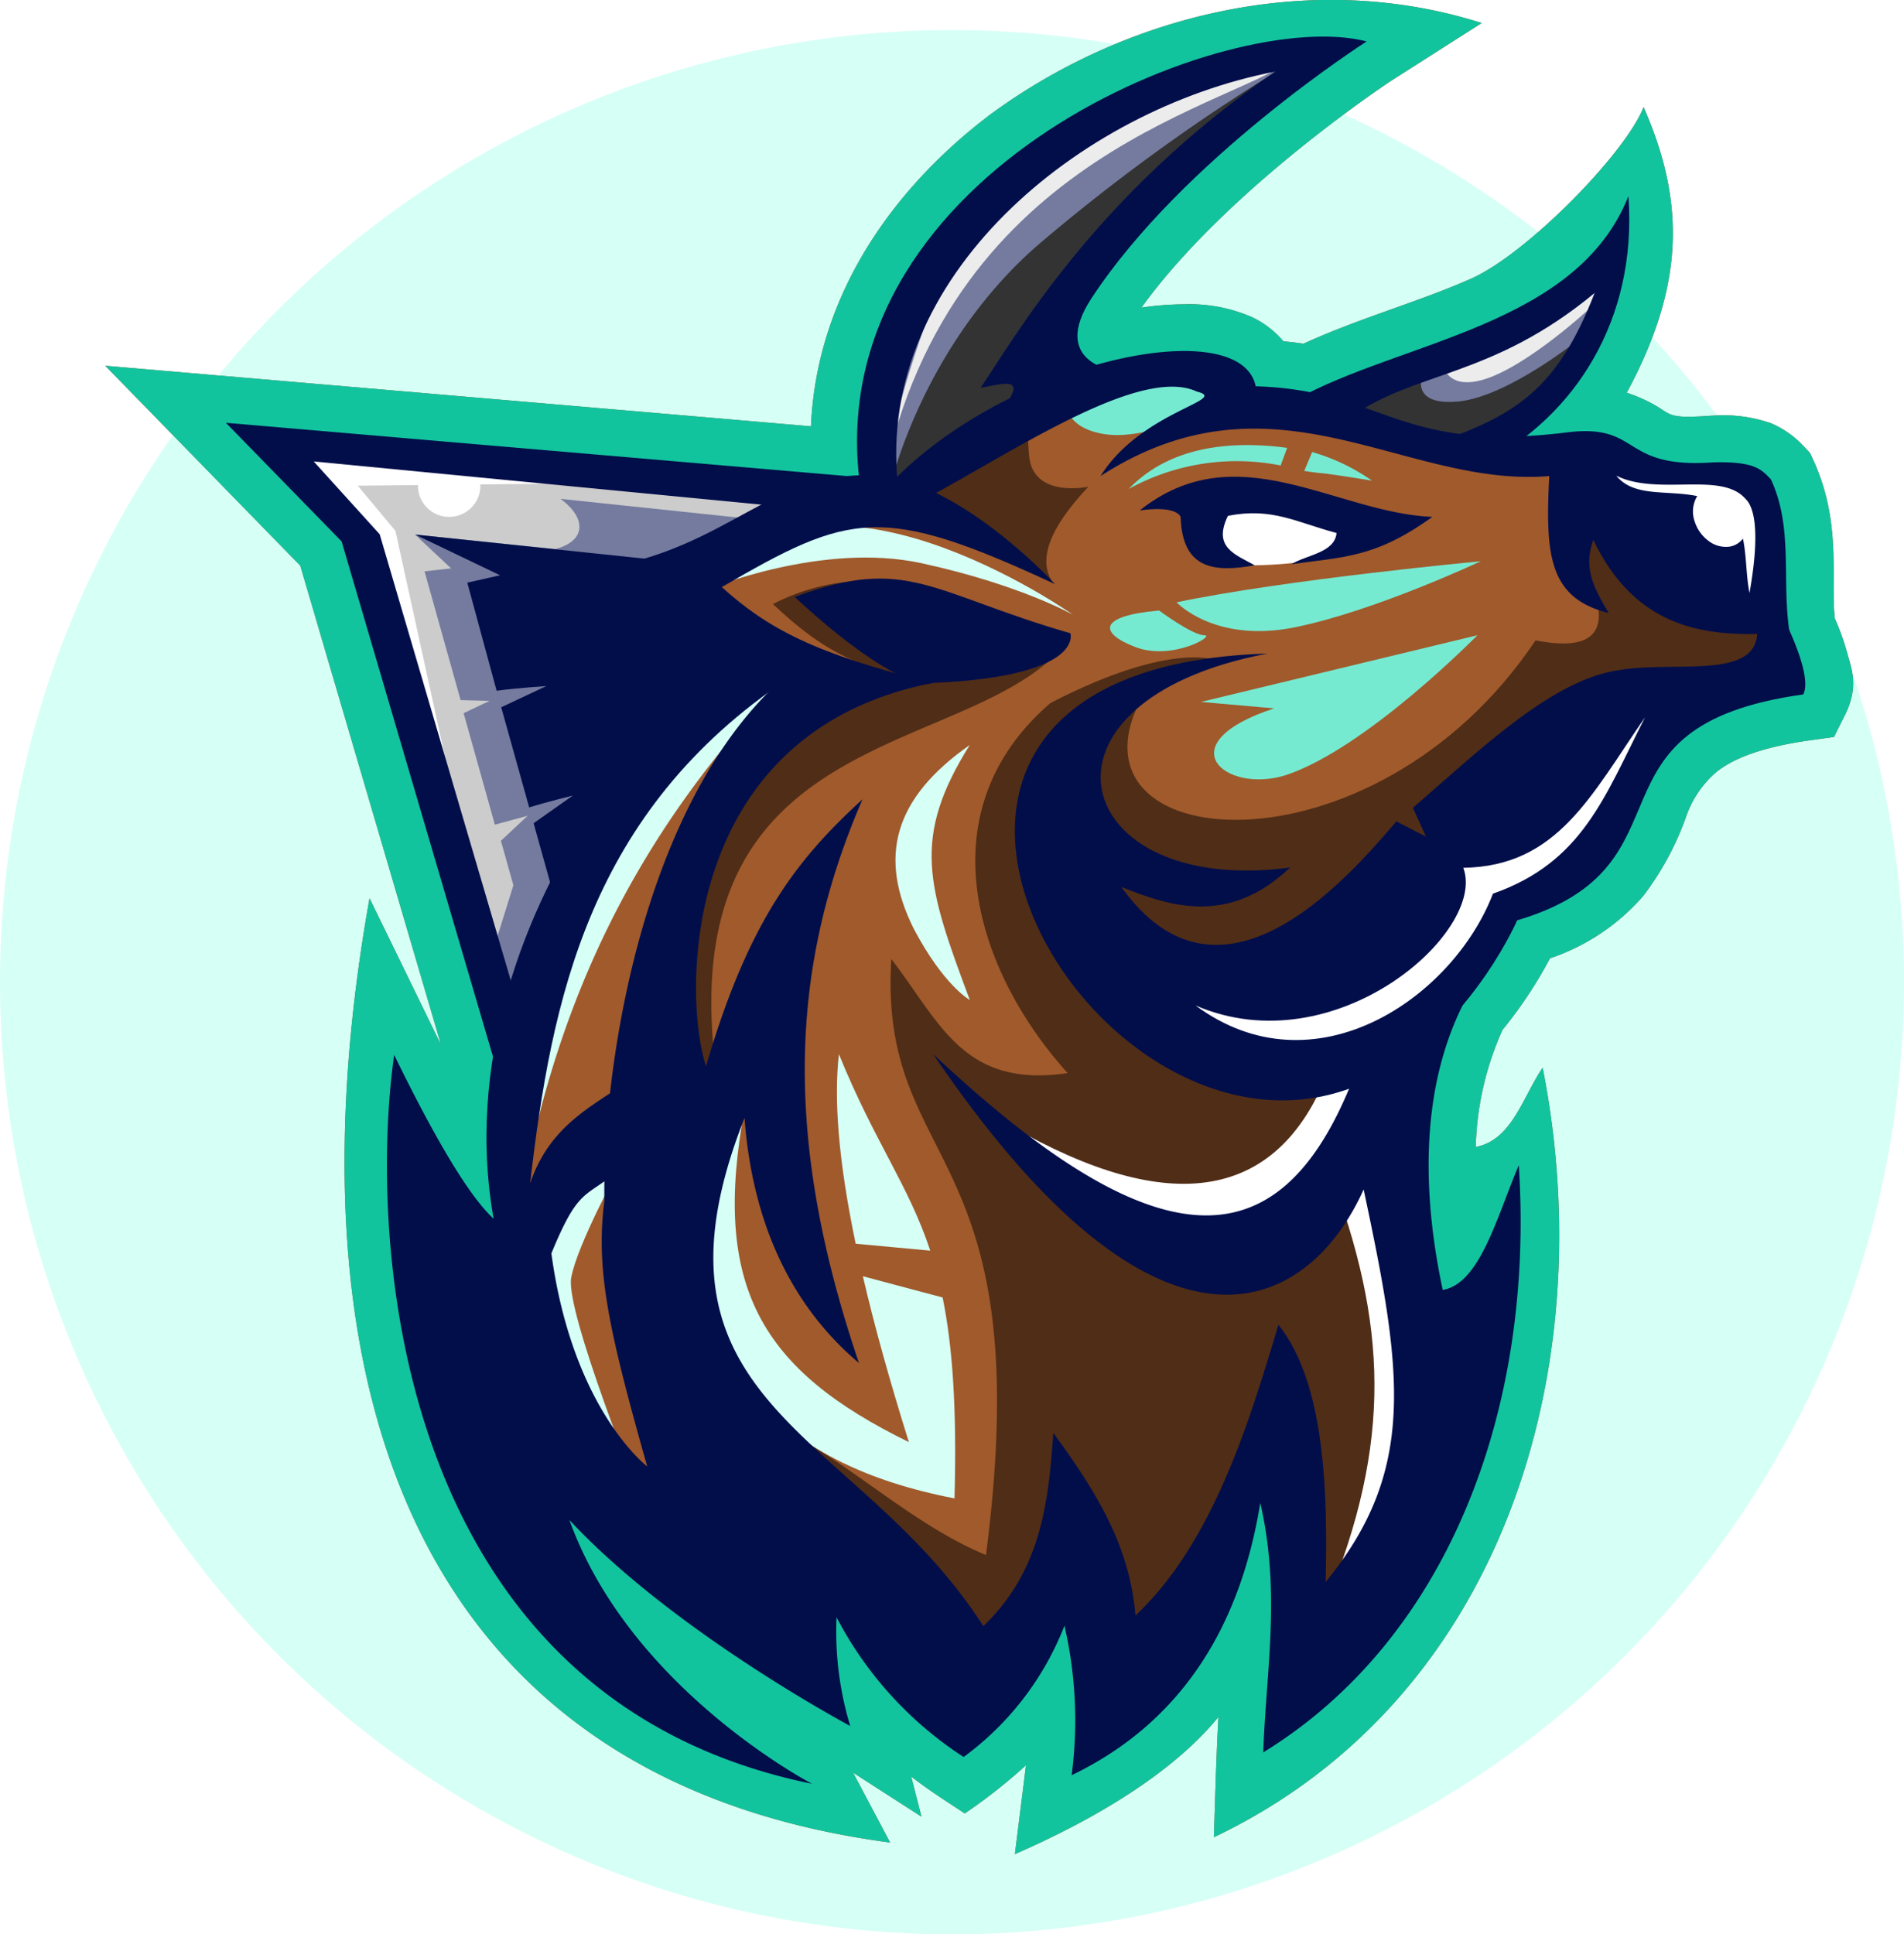 <svg xmlns="http://www.w3.org/2000/svg" width="190" height="193" viewBox="0 0 190 193"><g id="Grupo_4165" data-name="Grupo 4165" transform="translate(-1012 -2426)"><g id="Grupo_4135" data-name="Grupo 4135"><circle id="Elipse_563" data-name="Elipse 563" cx="95" cy="95" r="95" transform="translate(1012 2429)" fill="#d6fff6"></circle><g id="Grupo_4074" data-name="Grupo 4074" transform="translate(3 6.647)"><path id="Trazado_1395" data-name="Trazado 1395" d="M2276.116,2316.863c-9.456,7.152-17.29,17.811-17.864,31.086l-70.424-6.041,19.46,19.943,14.035,47.766c-.167-.336-.321-.631-.492-.981l-6.63-13.6c-8.66,48.5,4.422,87.93,51.95,94.216l-3.692-6.966,6.821,4.385-1.025-4c1.8,1.388,3.406,2.4,5.347,3.679a55.781,55.781,0,0,0,6.1-4.8c-.016.137-.029.273-.046.41l-1.057,8.449c7.6-3.311,15.6-7.919,20.314-13.685-.223,3.957-.316,7.881-.455,12,28.869-13.734,38.745-46.819,32.808-76.779-2,2.936-3.053,7.2-6.65,7.9-.01.024-.019.048-.029.072a30.3,30.3,0,0,1,2.674-11.749,43.916,43.916,0,0,0,4.74-7.14,21.307,21.307,0,0,0,9.3-6.219,29.1,29.1,0,0,0,4.259-7.849,10.259,10.259,0,0,1,3.061-4.533c1.473-1.169,4.085-2.416,9.3-3.144l2.417-.338,1.092-2.184c1.429-2.856.658-4.6.231-6.191a25.219,25.219,0,0,0-1.245-3.469c-.424-4.031.718-9.584-2.157-15.809l-.316-.684-.516-.549a9.618,9.618,0,0,0-3.369-2.415,14.5,14.5,0,0,0-5.856-.754l-.109,0-.109.008c-3.977.284-3.87-.058-5.272-.917a15.061,15.061,0,0,0-3.055-1.382c5.791-10.751,5.843-19.017,1.684-28.5-1.841,4.656-11.655,14.639-17.194,17.108-5.1,2.275-11.192,3.95-16.75,6.5-.639-.1-1.311-.174-2-.239a9.324,9.324,0,0,0-3.094-2.395,15.654,15.654,0,0,0-6.819-1.3,30.8,30.8,0,0,0-4.254.33c8.607-11.932,24.969-22.662,24.969-22.662l8.988-5.729C2307.6,2302.122,2289.1,2307.283,2276.116,2316.863Z" transform="translate(-1168.325 113.939)" fill="#a05a2c"></path><path id="Trazado_1396" data-name="Trazado 1396" d="M2372.84,2572.912l22.769,18.215,1.214-9.107,19.429,17,9.107-13.965,6.072,15.786,9.411-16.7,4.857-11.232,4.25,21.555,12.144-15.787-.607-10.928-4.25-23.376,4.25-12.143,7.893-11.232,5.161-2.277,5.009-6.83,6.831-10.474,9.259-3.491-.607-6.223-.456-12.447-7.286-1.214-10.929-1.366-8.045-.607-1.518-1.214-19.733-3.794-5.313-.607-3.187-3.491-12.6,2.277-17.911,10.018-24,11.128,7.3,6.011-14.6,20.823s-5.367,15.885-6.225,23.828S2372.84,2572.912,2372.84,2572.912Z" transform="translate(-1309.725 -11.193)" fill="#a05a2c"></path><path id="Trazado_1397" data-name="Trazado 1397" d="M2529.811,2373.152c0-.429,15.563-10.3,15.563-10.3s-1.717-2.9.644-7.835,24.472-25.545,24.472-25.545-12.236.966-20.822,6.655-16.637,13.094-19.642,21.145S2525.088,2373.152,2529.811,2373.152Z" transform="translate(-1431.012 95.307)" fill="#666"></path><path id="Trazado_1398" data-name="Trazado 1398" d="M2732.9,2436.683l4.079,2.79,8.05,2.04,4.937-1.717a17.185,17.185,0,0,0,5.366-4.723c1.825-2.791,4.186-6.976,4.186-6.976v-4.83S2745.775,2433.785,2732.9,2436.683Z" transform="translate(-1590.52 22.653)" fill="#666"></path><path id="Trazado_1399" data-name="Trazado 1399" d="M2288.376,2559.031l-13.357-46.9-8.2-8.8,36.278,3.036,20.34,1.366-18.67,9.411-6.072,23.072S2292.02,2557.665,2288.376,2559.031Z" transform="translate(-1229.511 -39.357)" fill="#ccc"></path><g id="Grupo_4060" data-name="Grupo 4060" transform="translate(1097.875 2426.17)"><path id="Trazado_1400" data-name="Trazado 1400" d="M2535.49,2377.249s3.187-13.965,14.723-23.983a191.871,191.871,0,0,1,24.287-17.608s-19.733,18.063-22.01,24.742-.911,7.893-.911,7.893Z" transform="translate(-2535.49 -2335.658)" fill="#333"></path><path id="Trazado_1401" data-name="Trazado 1401" d="M2739.516,2462.128l3.947-2.429,3.188-1.366s-1.518,3.339,3.491,2.884,12.295-6.375,12.295-6.375a23.019,23.019,0,0,1-3.036,5.768c-1.821,2.277-8.2,6.679-8.2,6.679Z" transform="translate(-2693.523 -2427.975)" fill="#333"></path></g><g id="Grupo_4061" data-name="Grupo 4061" transform="translate(1050.424 2460.622)"><path id="Trazado_1402" data-name="Trazado 1402" d="M2545.5,2694.09c-.3-.607,9.411-7.893,9.107-17.456s-2.732-29.9-2.732-29.9l-1.214-11.384s-17.471,6.574-25.2-6.95-6.869-16.744-6.869-16.744a6.557,6.557,0,0,1,3.005-8.157c5.152-3.22,12.47-6.885,12.47-6.885s-4.5-1.8-16.334,4.308c-12.51,10.76-7.569,26.643,1.718,36.922-10.48,1.558-12.787-5.177-17.6-11.377-1.284,21.382,14.828,18.032,9.445,59.462-6.943-2.86-12.952-8.586-19.32-12.021l17.388,23.4,10.733-9.875,4.938,11.377s7.3-9.659,9.875-14.6,5.152-9.016,5.152-9.016Z" transform="translate(-2454.331 -2572.046)" fill="#502d16"></path><path id="Trazado_1403" data-name="Trazado 1403" d="M2685.641,2546.989s2.429,5.465.455,6.072-11.232,1.366-12.447,1.518-9.259,5.313-10.018,6.223-14.116,13.661-14.116,13.661-11.688,10.777-17.456,10.018-12.6-6.375-12.6-6.375l-1.822-17,6.679-5.919c-8.972,16.089,22.882,18.876,39.162-5.465,12.143,2.429,3.036-10.019,3.036-10.019l3.491-1.366S2678.962,2546.989,2685.641,2546.989Z" transform="translate(-2551.669 -2527.1)" fill="#502d16"></path><path id="Trazado_1404" data-name="Trazado 1404" d="M2549.63,2496.994l12.9,8.2c-1.283-2.1-.414-5.1,3.643-9.411,0,0-5.616,1.214-5.92-3.187s-.455-4.1-.455-4.1S2550.085,2494.565,2549.63,2496.994Z" transform="translate(-2498.992 -2488.489)" fill="#502d16"></path><path id="Trazado_1405" data-name="Trazado 1405" d="M2482.744,2569.618c-8.865-5.221-18.184-9.994-28.55-4.723,5.054,4.755,7.164,5.093,10.089,6.655a20.156,20.156,0,0,0-15.671,12.88c-7.226,37.5,1.408,37.254.062,28.166C2443.43,2577.219,2472.343,2580.456,2482.744,2569.618Z" transform="translate(-2418.485 -2545.896)" fill="#502d16"></path><path id="Trazado_1406" data-name="Trazado 1406" d="M2332.222,2585.289l2.58-8.272-1.243-4.437,2.666-2.5-3.271.888-3.118-11.126,2.6-1.228-2.9-.073-3.6-12.85,2.654-.29-3.6-3.374,27.263,2.812-6.375,19.126-4.284,11.4-5.886,16.381Z" transform="translate(-2324.996 -2529.957)" fill="gray"></path><path id="Trazado_1407" data-name="Trazado 1407" d="M2381.028,2526.218c3.024,2.227,2.547,4.965-2.428,5.312l11.384,3.492,14.117-6.375Z" transform="translate(-2366.516 -2517.713)" fill="gray"></path></g><g id="Grupo_4062" data-name="Grupo 4062" transform="translate(1097.116 2424.804)"><path id="Trazado_1408" data-name="Trazado 1408" d="M2532.123,2372.1c6.864-33.118,35.677-37.367,41.591-42.5,0,0-20.188,2.125-29.3,12.447S2532.123,2372.1,2532.123,2372.1Z" transform="translate(-2532.123 -2329.598)" fill="#ececec"></path><path id="Trazado_1409" data-name="Trazado 1409" d="M2780.032,2434.509s.215,2.093,2.951,1.771c4.293-.483,11.592-7.245,11.592-7.245.677-.091-1,2.182-1.127,3.434l2.9-7.3Z" transform="translate(-2724.147 -2403.627)" fill="#ececec"></path></g><g id="Grupo_4063" data-name="Grupo 4063" transform="translate(1037.619 2464.273)"><path id="Trazado_1410" data-name="Trazado 1410" d="M2678.589,2527.615s-1.5,2.254-.107,3.918a6.793,6.793,0,0,0,3.435,2.093,43.917,43.917,0,0,0,6.01-.483,15.752,15.752,0,0,0,4.884-2.468s-.322-.161-.376-.376S2682.668,2525.951,2678.589,2527.615Z" transform="translate(-2585.532 -2522.141)" fill="#fff"></path><path id="Trazado_1411" data-name="Trazado 1411" d="M2275.274,2508.227l3.757,4.508,6.547,29.838-9.231-29.409-8.157-8.479,27.048,3.327Z" transform="translate(-2268.19 -2504.685)" fill="#fff"></path><path id="Trazado_1412" data-name="Trazado 1412" d="M2332.5,2510.97a3.117,3.117,0,0,1-6.225,0,2.878,2.878,0,0,1,.911-2.087,3.235,3.235,0,0,1,4.4,0A2.876,2.876,0,0,1,2332.5,2510.97Z" transform="translate(-2313.184 -2507.267)" fill="#fff"></path></g><g id="Grupo_4064" data-name="Grupo 4064" transform="translate(1059.927 2456.506)"><path id="Trazado_1413" data-name="Trazado 1413" d="M2380.206,2855.061s-7.59-18.822-6.982-22.161,4.857-11.081,4.857-11.081H2375.8l-8.652,7.741S2374.286,2848.99,2380.206,2855.061Z" transform="translate(-2367.152 -2742.562)" fill="#d38d5f"></path><path id="Trazado_1414" data-name="Trazado 1414" d="M2368.97,2660.582c3.627-21.135,12.036-37.515,25.653-51.913l-1.366-.3s-10.625,2.125-19.125,18.822A56.394,56.394,0,0,0,2368.97,2660.582Z" transform="translate(-2368.06 -2577.227)" fill="#d38d5f"></path><path id="Trazado_1415" data-name="Trazado 1415" d="M2454.834,2544.435s11.377-4.723,21.252-2.576,15.134,5.152,15.134,5.152S2465.567,2528.872,2454.834,2544.435Z" transform="translate(-2435.068 -2522.822)" fill="#d38d5f"></path><path id="Trazado_1416" data-name="Trazado 1416" d="M2613.6,2473.819s.228,2.049,3.795,2.581,8.5-1.67,8.5-1.67l4.478-4.478S2618.456,2469.72,2613.6,2473.819Z" transform="translate(-2558.043 -2470.229)" fill="#d38d5f"></path><path id="Trazado_1417" data-name="Trazado 1417" d="M2652.745,2502.4c-4.4-.008-8.715,1.1-11.875,4.383a22.365,22.365,0,0,1,15.169-2.346c.2-.556.423-1.163.645-1.758A30.274,30.274,0,0,0,2652.745,2502.4Zm6.434.7-.79,1.879c2.412.381.451-.051,6.767.971A20.146,20.146,0,0,0,2659.179,2503.095Z" transform="translate(-2579.167 -2495.146)" fill="#d38d5f"></path><path id="Trazado_1418" data-name="Trazado 1418" d="M2662.08,2557.923s3.795,4.1,11.764,2.5,18.594-6.6,18.594-6.6S2672.933,2555.646,2662.08,2557.923Z" transform="translate(-2595.596 -2534.98)" fill="#d38d5f"></path><path id="Trazado_1419" data-name="Trazado 1419" d="M2637.522,2575.629s3.328,2.469,4.508,2.469-3.22,2.576-6.869,1.18S2631.4,2576.166,2637.522,2575.629Z" transform="translate(-2572.784 -2551.869)" fill="#d38d5f"></path><path id="Trazado_1420" data-name="Trazado 1420" d="M2681.382,2600.533c8.05-2.684,19.1-13.953,19.1-13.953l-27.584,6.654,7.3.644C2669.428,2597.4,2675.283,2602.471,2681.382,2600.533Z" transform="translate(-2603.979 -2560.352)" fill="#d38d5f"></path><path id="Trazado_1421" data-name="Trazado 1421" d="M2851.452,2514.375l6.87,4.615,8.05,8.586s1.18-5.26,1.18-6.118-1.4-7.406-1.4-7.406l-14.275-.322Z" transform="translate(-2742.279 -2503.925)" fill="#fff"></path><path id="Trazado_1422" data-name="Trazado 1422" d="M2709.621,2617.523c-.215.644-5.473,13.2-7.083,14.6s-8.694,4.508-8.694,4.508-3.864,11.162-9.123,13.094a89.156,89.156,0,0,1-12.451,3.22l-9.767-3.757-1.5-3.864,12.558-.536,12.558-9.768,8.157-6.44S2703.825,2615.162,2709.621,2617.523Z" transform="translate(-2594.759 -2584.104)" fill="#fff"></path><path id="Trazado_1423" data-name="Trazado 1423" d="M2726.893,2823.448c5.419,15.055,5.609,26.766-1.518,43.26,0,0,10.625-9.259,10.018-20.643s-1.518-22.01-1.518-22.01S2729.018,2818.894,2726.893,2823.448Z" transform="translate(-2644.623 -2742.369)" fill="#fff"></path><path id="Trazado_1424" data-name="Trazado 1424" d="M2619.813,2776.031l-4.25,1.063c-5.438,13.663-17.2,13.875-32.938,4.4,0,0,9.563,10.625,17.76,11.84s11.384.152,11.384.152l8.5-12.75Z" transform="translate(-2534.052 -2707.096)" fill="#fff"></path><path id="Trazado_1425" data-name="Trazado 1425" d="M2539.468,2653.5c3.005,5.688,5.581,7.084,5.581,7.084-4.236-11.35-5.854-16.1,0-25.438C2537.388,2640.507,2535.916,2646.4,2539.468,2653.5Z" transform="translate(-2499.202 -2597.969)" fill="#d38d5f"></path><path id="Trazado_1426" data-name="Trazado 1426" d="M2457.124,2771.991c-.51,4.484-.062,10.6,1.673,18.914l7.444.691C2464.069,2785.026,2460.711,2780.81,2457.124,2771.991Zm-9.411,5.465s-7.438,4.857-6.679,13.813c3.714,12.425,9.922,21.624,27.626,25.046.252-9.1-.213-15.275-1.185-20.046l-7.959-2.117c1.121,4.818,2.632,10.3,4.591,16.547C2449.385,2803.494,2444.394,2795.229,2447.713,2777.455Z" transform="translate(-2424.337 -2703.966)" fill="#d38d5f"></path></g><path id="Trazado_1427" data-name="Trazado 1427" d="M2241.235,2492.55l11.549,11.836L2267.95,2556a61.935,61.935,0,0,1,1.9-7.175l-13.268-45.153-6.581-7.265,50.31,4.853,4.106-3.29Z" transform="translate(-1209.693 -31.012)" fill="#020e4a"></path><path id="Trazado_1428" data-name="Trazado 1428" d="M2325,2542.025l8.469,4.061-3.265.738,2.926,10.782c1.912-.261,4.958-.466,4.958-.466l-4.5,2.117,2.79,9.984c1.834-.558,4.364-1.18,4.364-1.18l-3.922,2.763,3,10.748c7.145-14.169,11.791-18.789,11.791-18.789l9.475-8.088c-5.491-4.235-10.411-6.379-5.626-9.472Z" transform="translate(-1274.572 -69.335)" fill="#020e4a"></path><path id="Trazado_1429" data-name="Trazado 1429" d="M2714.6,2412.575c10.406-5.852,28.1-7.307,33.25-20.335.922,12.538-5.572,21.917-13.972,26.407l-5.664-1.651c8.262-2.821,12.482-5.337,16.263-15.094-10.272,8.516-18.035,7.793-24.375,12.424Z" transform="translate(-1576.351 46.685)" fill="#020e4a"></path><path id="Trazado_1430" data-name="Trazado 1430" d="M2546.261,2354.937s-6.378-.884-2.254-7.191c9.124-13.953,27.477-25.652,27.477-25.652-13.7-3.557-53.99,12.673-50.661,43.469,2.9,5.152,3.542,2.791,3.542,2.791l.322-2.147c-2.118-20.6,18.07-37.307,37.674-41.108-18.1,12.382-26.132,26.8-29.409,31.556,2.081-.347,5.058-1.4,1.932,2.361C2534.884,2359.016,2540.25,2361.27,2546.261,2354.937Z" transform="translate(-1426.103 101.393)" fill="#020e4a"></path><path id="Trazado_1431" data-name="Trazado 1431" d="M2352.985,2602.1c-13.248,10.82-18,33.742-18.687,48.2l-7.494,3s.607,16.241-13.565-12.824c-2.6,18.224-.2,64.171,41.7,72.724,0,0-18.133-9.43-24.213-26.323,10.379,11.156,28.024,20.556,28.024,20.556a32.448,32.448,0,0,1-1.367-10.847,37.006,37.006,0,0,0,12.682,13.94,29.541,29.541,0,0,0,10.063-13.1,42.051,42.051,0,0,1,.714,14.917c11.4-5.479,16.942-15.46,18.822-27.171,2.073,8.956.579,16.722.3,24.894,18.349-11.253,27.1-34.1,25.5-58.591-2.192,5.162-3.881,11.835-7.59,12.447-2.475-11.612-1.881-22.5,3.34-30.813l-11.536,7.741c-7.118,20.242-19.165,21.61-42.653-.456,22.821,33.643,37.458,25.7,42.957,13.51,3.879,18.207,5.365,27.982-3.795,39.162.175-7.9.154-19.615-4.706-25.652-2.61,8.526-6.244,21.5-14.269,28.992-.572-6.746-3.619-11.969-8.2-18.215-.481,7.082-1.275,13.812-6.983,19.278-12.576-19.649-35.221-21.8-23.831-50.7.822,10.945,4.961,19,11.421,24.447-7.722-22.742-6.787-39.762.356-56.245-6.483,5.933-11.367,12.05-15.615,26.636-2.253-6.69-2.854-33.281,22.66-38.25Zm-18.771,50.988q-.012.995,0,1.911c-.857,6.847.324,12.595,4.275,26.534,0,0-7.438-5.616-9.563-21.251C2331.257,2654.6,2332.082,2654.621,2334.214,2653.09Z" transform="translate(-1264.904 -115.869)" fill="#020e4a"></path><path id="Trazado_1432" data-name="Trazado 1432" d="M2645.763,2519.784c9.692-7.732,19.462.221,29.194.644-5.747,4.15-8.951,3.974-14.06,4.723,1.495-.944,4.317-1.126,4.508-3.113-4.073-1.1-6.467-2.577-10.841-1.717-1.521,3.121.668,3.832,2.684,4.937-3.975.7-7.233.483-7.406-4.83C2649.842,2520.428,2649.52,2519.248,2645.763,2519.784Z" transform="translate(-1523.03 -49.501)" fill="#020e4a"></path><path id="Trazado_1433" data-name="Trazado 1433" d="M2444,2516.008c-11.083-1.633-15.137,5.945-27.019,8.652,9.929,8.013,17.571,14.275,30.965,11.84-11.828-2.879-16.558-5.468-21.1-9.563,12.814-7.446,15.938-8.349,33.242-.3C2460.088,2526.633,2452.043,2517.829,2444,2516.008Z" transform="translate(-1345.82 -49.006)" fill="#020e4a"></path><path id="Trazado_1434" data-name="Trazado 1434" d="M2563.733,2460.778c-8.274,0-21.7,5.037-29.59,13.537l3.188,1.518c8.7-4.56,21.939-13.72,27.689-11,3.351.818-5.528,1.9-9.625,8.421,17.406-11.231,30.329,1.23,44.778,0-.408,7.865-.049,12.181,5.92,13.661-1.252-2.18-2.624-4.32-1.518-7.286,4.891,10.222,13.366,9.553,19.581,9.259-.82-5.243.4-10.409-1.859-15.293-.952-1.013-1.615-1.807-5.73-1.708-9.4.672-7.135-3.914-14.624-2.989-16.929,2.091-18.254-4.216-31.065-4.6C2570.387,2461.9,2567.632,2460.778,2563.733,2460.778Zm43.127,12.441c4.162,2.048,10.45-.461,12.874,2.286,2.008,1.869.364,9.445.429,9.445-.362-1.765-.294-3.691-.662-5.454a2.1,2.1,0,0,1-1.331.8,2.822,2.822,0,0,1-2.1-.57,3.869,3.869,0,0,1-1.4-1.982,2.959,2.959,0,0,1,.271-2.49C2611.878,2474.626,2608.623,2475.39,2606.86,2473.219Z" transform="translate(-1436.572 -6.403)" fill="#020e4a"></path><path id="Trazado_1435" data-name="Trazado 1435" d="M2666.625,2573.724c.033,1.7-2.525-.133-2.265.838,1.86,6.953-7.227,4.522-13.4,5.513-6.656.872-13.717,7.679-20.721,13.767l1.3,2.87-2.954-1.515c-5.125,6.01-17.635,20.266-27.442,6.541,4.867,1.939,10.688,3.891,16.84-1.942-22.044,2.952-27.321-16.59-2.243-21.349-50.2,1.526-14.49,59.065,12.691,41.119,8.15-5.131,12.21-14.5,12.21-14.5,18.376-5.448,5.633-19.341,28.551-22.54C2670.275,2580.378,2666.625,2573.724,2666.625,2573.724Zm-13.219,11.073c-4.066,8-6.256,14.473-15.179,17.608-4,10.4-17.834,19.925-29.675,11.157,13.971,6.024,29.109-7.385,26.715-13.737C2644.677,2599.679,2648.012,2592.6,2653.407,2584.8Z" transform="translate(-1480.244 -93.887)" fill="#020e4a"></path><path id="Trazado_1436" data-name="Trazado 1436" d="M2384.469,2590.8c-11.57,3.49-39.085,37.754-22.921,69.824.379-16.251,7.08-18.087,10.778-20.8l-1.214-5.92c-3.547,2.583-8.149,4.459-10.171,10.473,2.131-18.27,5.841-37.1,25.8-50.395C2386.746,2593.992,2393.577,2589.59,2384.469,2590.8Z" transform="translate(-1299.041 -106.954)" fill="#020e4a"></path><path id="Trazado_1437" data-name="Trazado 1437" d="M2493.069,2563.34s9.75,9.331,13.813,8.576c15.171-.678,13.687-4.955,13.687-4.955C2506.691,2562.951,2504.281,2559.126,2493.069,2563.34Z" transform="translate(-1404.757 -84.423)" fill="#020e4a"></path><path id="Trazado_1438" data-name="Trazado 1438" d="M2276.116,2316.863c-9.456,7.152-17.29,17.811-17.864,31.086l-70.424-6.041,19.46,19.943,14.035,47.766c-.167-.336-.321-.631-.492-.981l-6.63-13.6c-8.66,48.5,4.422,87.93,51.95,94.216l-3.692-6.966,6.821,4.385-1.025-4c1.8,1.388,3.406,2.4,5.347,3.679a55.781,55.781,0,0,0,6.1-4.8c-.016.137-.029.273-.046.41l-1.057,8.449c7.6-3.311,15.6-7.919,20.314-13.685-.223,3.957-.316,7.881-.455,12,28.869-13.734,38.745-46.819,32.808-76.779-2,2.936-3.053,7.2-6.65,7.9-.01.024-.019.048-.029.072a30.3,30.3,0,0,1,2.674-11.749,43.916,43.916,0,0,0,4.74-7.14,21.307,21.307,0,0,0,9.3-6.219,29.1,29.1,0,0,0,4.259-7.849,10.259,10.259,0,0,1,3.061-4.533c1.473-1.169,4.085-2.416,9.3-3.144l2.417-.338,1.092-2.184c1.429-2.856.658-4.6.231-6.191a25.219,25.219,0,0,0-1.245-3.469c-.424-4.031.718-9.584-2.157-15.809l-.316-.684-.516-.549a9.618,9.618,0,0,0-3.369-2.415,14.5,14.5,0,0,0-5.856-.754l-.109,0-.109.008c-3.977.284-3.87-.058-5.272-.917a15.061,15.061,0,0,0-3.055-1.382c5.791-10.751,5.843-19.017,1.684-28.5-1.841,4.656-11.655,14.639-17.194,17.108-5.1,2.275-11.192,3.95-16.75,6.5-.639-.1-1.311-.174-2-.239a9.324,9.324,0,0,0-3.094-2.395,15.654,15.654,0,0,0-6.819-1.3,30.8,30.8,0,0,0-4.254.33c8.607-11.932,24.969-22.662,24.969-22.662l8.988-5.729C2307.6,2302.122,2289.1,2307.283,2276.116,2316.863Z" transform="translate(-1168.325 113.939)" fill="#12c49e"></path><path id="Trazado_1439" data-name="Trazado 1439" d="M2372.84,2572.912l22.769,18.215,1.214-9.107,19.429,17,9.107-13.965,6.072,15.786,9.411-16.7,4.857-11.232,4.25,21.555,12.144-15.787-.607-10.928-4.25-23.376,4.25-12.143,7.893-11.232,5.161-2.277,5.009-6.83,6.831-10.474,9.259-3.491-.607-6.223-.456-12.447-7.286-1.214-10.929-1.366-8.045-.607-1.518-1.214-19.733-3.794-5.313-.607-3.187-3.491-12.6,2.277-17.911,10.018-24,11.128,7.3,6.011-14.6,20.823s-5.367,15.885-6.225,23.828S2372.84,2572.912,2372.84,2572.912Z" transform="translate(-1309.725 -11.193)" fill="#a05a2c"></path><path id="Trazado_1440" data-name="Trazado 1440" d="M2529.811,2373.152c0-.429,15.563-10.3,15.563-10.3s-1.717-2.9.644-7.835,24.472-25.545,24.472-25.545-12.236.966-20.822,6.655-16.637,13.094-19.642,21.145S2525.088,2373.152,2529.811,2373.152Z" transform="translate(-1431.012 95.307)" fill="#747b9f"></path><path id="Trazado_1441" data-name="Trazado 1441" d="M2732.9,2436.683l4.079,2.79,8.05,2.04,4.937-1.717a17.185,17.185,0,0,0,5.366-4.723c1.825-2.791,4.186-6.976,4.186-6.976v-4.83S2745.775,2433.785,2732.9,2436.683Z" transform="translate(-1590.52 22.653)" fill="#747b9f"></path><path id="Trazado_1442" data-name="Trazado 1442" d="M2288.376,2559.031l-13.357-46.9-8.2-8.8,36.278,3.036,20.34,1.366-18.67,9.411-6.072,23.072S2292.02,2557.665,2288.376,2559.031Z" transform="translate(-1229.511 -39.357)" fill="#ccc"></path><g id="Grupo_4069" data-name="Grupo 4069" transform="translate(1097.875 2426.17)"><path id="Trazado_1443" data-name="Trazado 1443" d="M2535.49,2377.249s3.187-13.965,14.723-23.983a191.871,191.871,0,0,1,24.287-17.608s-19.733,18.063-22.01,24.742-.911,7.893-.911,7.893Z" transform="translate(-2535.49 -2335.658)" fill="#333"></path><path id="Trazado_1444" data-name="Trazado 1444" d="M2739.516,2462.128l3.947-2.429,3.188-1.366s-1.518,3.339,3.491,2.884,12.295-6.375,12.295-6.375a23.019,23.019,0,0,1-3.036,5.768c-1.821,2.277-8.2,6.679-8.2,6.679Z" transform="translate(-2693.523 -2427.975)" fill="#333"></path></g><g id="Grupo_4070" data-name="Grupo 4070" transform="translate(1050.424 2460.622)"><path id="Trazado_1445" data-name="Trazado 1445" d="M2545.5,2694.09c-.3-.607,9.411-7.893,9.107-17.456s-2.732-29.9-2.732-29.9l-1.214-11.384s-17.471,6.574-25.2-6.95-6.869-16.744-6.869-16.744a6.557,6.557,0,0,1,3.005-8.157c5.152-3.22,12.47-6.885,12.47-6.885s-4.5-1.8-16.334,4.308c-12.51,10.76-7.569,26.643,1.718,36.922-10.48,1.558-12.787-5.177-17.6-11.377-1.284,21.382,14.828,18.032,9.445,59.462-6.943-2.86-12.952-8.586-19.32-12.021l17.388,23.4,10.733-9.875,4.938,11.377s7.3-9.659,9.875-14.6,5.152-9.016,5.152-9.016Z" transform="translate(-2454.331 -2572.046)" fill="#502d16"></path><path id="Trazado_1446" data-name="Trazado 1446" d="M2685.641,2546.989s2.429,5.465.455,6.072-11.232,1.366-12.447,1.518-9.259,5.313-10.018,6.223-14.116,13.661-14.116,13.661-11.688,10.777-17.456,10.018-12.6-6.375-12.6-6.375l-1.822-17,6.679-5.919c-8.972,16.089,22.882,18.876,39.162-5.465,12.143,2.429,3.036-10.019,3.036-10.019l3.491-1.366S2678.962,2546.989,2685.641,2546.989Z" transform="translate(-2551.669 -2527.1)" fill="#502d16"></path><path id="Trazado_1447" data-name="Trazado 1447" d="M2549.63,2496.994l12.9,8.2c-1.283-2.1-.414-5.1,3.643-9.411,0,0-5.616,1.214-5.92-3.187s-.455-4.1-.455-4.1S2550.085,2494.565,2549.63,2496.994Z" transform="translate(-2498.992 -2488.489)" fill="#502d16"></path><path id="Trazado_1448" data-name="Trazado 1448" d="M2482.744,2569.618c-8.865-5.221-18.184-9.994-28.55-4.723,5.054,4.755,7.164,5.093,10.089,6.655a20.156,20.156,0,0,0-15.671,12.88c-7.226,37.5,1.408,37.254.062,28.166C2443.43,2577.219,2472.343,2580.456,2482.744,2569.618Z" transform="translate(-2418.485 -2545.896)" fill="#502d16"></path><path id="Trazado_1449" data-name="Trazado 1449" d="M2332.222,2585.289l2.58-8.272-1.243-4.437,2.666-2.5-3.271.888-3.118-11.126,2.6-1.228-2.9-.073-3.6-12.85,2.654-.29-3.6-3.374,27.263,2.812-6.375,19.126-4.284,11.4-5.886,16.381Z" transform="translate(-2324.996 -2529.957)" fill="#747b9f"></path><path id="Trazado_1450" data-name="Trazado 1450" d="M2381.028,2526.218c3.024,2.227,2.547,4.965-2.428,5.312l11.384,3.492,14.117-6.375Z" transform="translate(-2366.516 -2517.713)" fill="#747b9f"></path></g><g id="Grupo_4071" data-name="Grupo 4071" transform="translate(1097.116 2424.804)"><path id="Trazado_1451" data-name="Trazado 1451" d="M2532.123,2372.1c6.864-33.118,35.677-37.367,41.591-42.5,0,0-20.188,2.125-29.3,12.447S2532.123,2372.1,2532.123,2372.1Z" transform="translate(-2532.123 -2329.598)" fill="#ececec"></path><path id="Trazado_1452" data-name="Trazado 1452" d="M2780.032,2434.509s.215,2.093,2.951,1.771c4.293-.483,11.592-7.245,11.592-7.245.677-.091-1,2.182-1.127,3.434l2.9-7.3Z" transform="translate(-2724.147 -2403.627)" fill="#ececec"></path></g><g id="Grupo_4072" data-name="Grupo 4072" transform="translate(1037.619 2464.273)"><path id="Trazado_1453" data-name="Trazado 1453" d="M2678.589,2527.615s-1.5,2.254-.107,3.918a6.793,6.793,0,0,0,3.435,2.093,43.917,43.917,0,0,0,6.01-.483,15.752,15.752,0,0,0,4.884-2.468s-.322-.161-.376-.376S2682.668,2525.951,2678.589,2527.615Z" transform="translate(-2585.532 -2522.141)" fill="#fff"></path><path id="Trazado_1454" data-name="Trazado 1454" d="M2275.274,2508.227l3.757,4.508,6.547,29.838-9.231-29.409-8.157-8.479,27.048,3.327Z" transform="translate(-2268.19 -2504.685)" fill="#fff"></path><path id="Trazado_1455" data-name="Trazado 1455" d="M2332.5,2510.97a3.117,3.117,0,0,1-6.225,0,2.878,2.878,0,0,1,.911-2.087,3.235,3.235,0,0,1,4.4,0A2.876,2.876,0,0,1,2332.5,2510.97Z" transform="translate(-2313.184 -2507.267)" fill="#fff"></path></g><g id="Grupo_4073" data-name="Grupo 4073" transform="translate(1059.927 2456.506)"><path id="Trazado_1456" data-name="Trazado 1456" d="M2380.206,2855.061s-7.59-18.822-6.982-22.161,4.857-11.081,4.857-11.081H2375.8l-8.652,7.741S2374.286,2848.99,2380.206,2855.061Z" transform="translate(-2367.152 -2742.562)" fill="#d6fff6"></path><path id="Trazado_1457" data-name="Trazado 1457" d="M2368.97,2660.582c3.627-21.135,12.036-37.515,25.653-51.913l-1.366-.3s-10.625,2.125-19.125,18.822A56.394,56.394,0,0,0,2368.97,2660.582Z" transform="translate(-2368.06 -2577.227)" fill="#d6fff6"></path><path id="Trazado_1458" data-name="Trazado 1458" d="M2454.834,2544.435s11.377-4.723,21.252-2.576,15.134,5.152,15.134,5.152S2465.567,2528.872,2454.834,2544.435Z" transform="translate(-2435.068 -2522.822)" fill="#d6fff6"></path><path id="Trazado_1459" data-name="Trazado 1459" d="M2613.6,2473.819s.228,2.049,3.795,2.581,8.5-1.67,8.5-1.67l4.478-4.478S2618.456,2469.72,2613.6,2473.819Z" transform="translate(-2558.043 -2470.229)" fill="#76ead1"></path><path id="Trazado_1460" data-name="Trazado 1460" d="M2652.745,2502.4c-4.4-.008-8.715,1.1-11.875,4.383a22.365,22.365,0,0,1,15.169-2.346c.2-.556.423-1.163.645-1.758A30.274,30.274,0,0,0,2652.745,2502.4Zm6.434.7-.79,1.879c2.412.381.451-.051,6.767.971A20.146,20.146,0,0,0,2659.179,2503.095Z" transform="translate(-2579.167 -2495.146)" fill="#76ead1"></path><path id="Trazado_1461" data-name="Trazado 1461" d="M2662.08,2557.923s3.795,4.1,11.764,2.5,18.594-6.6,18.594-6.6S2672.933,2555.646,2662.08,2557.923Z" transform="translate(-2595.596 -2534.98)" fill="#76ead1"></path><path id="Trazado_1462" data-name="Trazado 1462" d="M2637.522,2575.629s3.328,2.469,4.508,2.469-3.22,2.576-6.869,1.18S2631.4,2576.166,2637.522,2575.629Z" transform="translate(-2572.784 -2551.869)" fill="#76ead1"></path><path id="Trazado_1463" data-name="Trazado 1463" d="M2681.382,2600.533c8.05-2.684,19.1-13.953,19.1-13.953l-27.584,6.654,7.3.644C2669.428,2597.4,2675.283,2602.471,2681.382,2600.533Z" transform="translate(-2603.979 -2560.352)" fill="#76ead1"></path><path id="Trazado_1464" data-name="Trazado 1464" d="M2851.452,2514.375l6.87,4.615,8.05,8.586s1.18-5.26,1.18-6.118-1.4-7.406-1.4-7.406l-14.275-.322Z" transform="translate(-2742.279 -2503.925)" fill="#fff"></path><path id="Trazado_1465" data-name="Trazado 1465" d="M2709.621,2617.523c-.215.644-5.473,13.2-7.083,14.6s-8.694,4.508-8.694,4.508-3.864,11.162-9.123,13.094a89.156,89.156,0,0,1-12.451,3.22l-9.767-3.757-1.5-3.864,12.558-.536,12.558-9.768,8.157-6.44S2703.825,2615.162,2709.621,2617.523Z" transform="translate(-2594.759 -2584.104)" fill="#fff"></path><path id="Trazado_1466" data-name="Trazado 1466" d="M2726.893,2823.448c5.419,15.055,5.609,26.766-1.518,43.26,0,0,10.625-9.259,10.018-20.643s-1.518-22.01-1.518-22.01S2729.018,2818.894,2726.893,2823.448Z" transform="translate(-2644.623 -2742.369)" fill="#fff"></path><path id="Trazado_1467" data-name="Trazado 1467" d="M2619.813,2776.031l-4.25,1.063c-5.438,13.663-17.2,13.875-32.938,4.4,0,0,9.563,10.625,17.76,11.84s11.384.152,11.384.152l8.5-12.75Z" transform="translate(-2534.052 -2707.096)" fill="#fff"></path><path id="Trazado_1468" data-name="Trazado 1468" d="M2539.468,2653.5c3.005,5.688,5.581,7.084,5.581,7.084-4.236-11.35-5.854-16.1,0-25.438C2537.388,2640.507,2535.916,2646.4,2539.468,2653.5Z" transform="translate(-2499.202 -2597.969)" fill="#d6fff6"></path><path id="Trazado_1469" data-name="Trazado 1469" d="M2457.124,2771.991c-.51,4.484-.062,10.6,1.673,18.914l7.444.691C2464.069,2785.026,2460.711,2780.81,2457.124,2771.991Zm-9.411,5.465s-7.438,4.857-6.679,13.813c3.714,12.425,9.922,21.624,27.626,25.046.252-9.1-.213-15.275-1.185-20.046l-7.959-2.117c1.121,4.818,2.632,10.3,4.591,16.547C2449.385,2803.494,2444.394,2795.229,2447.713,2777.455Z" transform="translate(-2424.337 -2703.966)" fill="#d6fff6"></path></g><path id="Trazado_1470" data-name="Trazado 1470" d="M2241.235,2492.55l11.549,11.836L2267.95,2556a61.935,61.935,0,0,1,1.9-7.175l-13.268-45.153-6.581-7.265,50.31,4.853,4.106-3.29Z" transform="translate(-1209.693 -31.012)" fill="#020e4a"></path><path id="Trazado_1471" data-name="Trazado 1471" d="M2325,2542.025l8.469,4.061-3.265.738,2.926,10.782c1.912-.261,4.958-.466,4.958-.466l-4.5,2.117,2.79,9.984c1.834-.558,4.364-1.18,4.364-1.18l-3.922,2.763,3,10.748c7.145-14.169,11.791-18.789,11.791-18.789l9.475-8.088c-5.491-4.235-10.411-6.379-5.626-9.472Z" transform="translate(-1274.572 -69.335)" fill="#020e4a"></path><path id="Trazado_1472" data-name="Trazado 1472" d="M2714.6,2412.575c10.406-5.852,28.1-7.307,33.25-20.335.922,12.538-5.572,21.917-13.972,26.407l-5.664-1.651c8.262-2.821,12.482-5.337,16.263-15.094-10.272,8.516-18.035,7.793-24.375,12.424Z" transform="translate(-1576.351 46.685)" fill="#020e4a"></path><path id="Trazado_1473" data-name="Trazado 1473" d="M2546.261,2354.937s-6.378-.884-2.254-7.191c9.124-13.953,27.477-25.652,27.477-25.652-13.7-3.557-53.99,12.673-50.661,43.469,2.9,5.152,3.542,2.791,3.542,2.791l.322-2.147c-2.118-20.6,18.07-37.307,37.674-41.108-18.1,12.382-26.132,26.8-29.409,31.556,2.081-.347,5.058-1.4,1.932,2.361C2534.884,2359.016,2540.25,2361.27,2546.261,2354.937Z" transform="translate(-1426.103 101.393)" fill="#020e4a"></path><path id="Trazado_1474" data-name="Trazado 1474" d="M2352.985,2602.1c-13.248,10.82-18,33.742-18.687,48.2l-7.494,3s.607,16.241-13.565-12.824c-2.6,18.224-.2,64.171,41.7,72.724,0,0-18.133-9.43-24.213-26.323,10.379,11.156,28.024,20.556,28.024,20.556a32.448,32.448,0,0,1-1.367-10.847,37.006,37.006,0,0,0,12.682,13.94,29.541,29.541,0,0,0,10.063-13.1,42.051,42.051,0,0,1,.714,14.917c11.4-5.479,16.942-15.46,18.822-27.171,2.073,8.956.579,16.722.3,24.894,18.349-11.253,27.1-34.1,25.5-58.591-2.192,5.162-3.881,11.835-7.59,12.447-2.475-11.612-1.881-22.5,3.34-30.813l-11.536,7.741c-7.118,20.242-19.165,21.61-42.653-.456,22.821,33.643,37.458,25.7,42.957,13.51,3.879,18.207,5.365,27.982-3.795,39.162.175-7.9.154-19.615-4.706-25.652-2.61,8.526-6.244,21.5-14.269,28.992-.572-6.746-3.619-11.969-8.2-18.215-.481,7.082-1.275,13.812-6.983,19.278-12.576-19.649-35.221-21.8-23.831-50.7.822,10.945,4.961,19,11.421,24.447-7.722-22.742-6.787-39.762.356-56.245-6.483,5.933-11.367,12.05-15.615,26.636-2.253-6.69-2.854-33.281,22.66-38.25Zm-18.771,50.988q-.012.995,0,1.911c-.857,6.847.324,12.595,4.275,26.534,0,0-7.438-5.616-9.563-21.251C2331.257,2654.6,2332.082,2654.621,2334.214,2653.09Z" transform="translate(-1264.904 -115.869)" fill="#020e4a"></path><path id="Trazado_1475" data-name="Trazado 1475" d="M2645.763,2519.784c9.692-7.732,19.462.221,29.194.644-5.747,4.15-8.951,3.974-14.06,4.723,1.495-.944,4.317-1.126,4.508-3.113-4.073-1.1-6.467-2.577-10.841-1.717-1.521,3.121.668,3.832,2.684,4.937-3.975.7-7.233.483-7.406-4.83C2649.842,2520.428,2649.52,2519.248,2645.763,2519.784Z" transform="translate(-1523.03 -49.501)" fill="#020e4a"></path><path id="Trazado_1476" data-name="Trazado 1476" d="M2444,2516.008c-11.083-1.633-15.137,5.945-27.019,8.652,9.929,8.013,17.571,14.275,30.965,11.84-11.828-2.879-16.558-5.468-21.1-9.563,12.814-7.446,15.938-8.349,33.242-.3C2460.088,2526.633,2452.043,2517.829,2444,2516.008Z" transform="translate(-1345.82 -49.006)" fill="#020e4a"></path><path id="Trazado_1477" data-name="Trazado 1477" d="M2563.733,2460.778c-8.274,0-21.7,5.037-29.59,13.537l3.188,1.518c8.7-4.56,21.939-13.72,27.689-11,3.351.818-5.528,1.9-9.625,8.421,17.406-11.231,30.329,1.23,44.778,0-.408,7.865-.049,12.181,5.92,13.661-1.252-2.18-2.624-4.32-1.518-7.286,4.891,10.222,13.366,9.553,19.581,9.259-.82-5.243.4-10.409-1.859-15.293-.952-1.013-1.615-1.807-5.73-1.708-9.4.672-7.135-3.914-14.624-2.989-16.929,2.091-18.254-4.216-31.065-4.6C2570.387,2461.9,2567.632,2460.778,2563.733,2460.778Zm43.127,12.441c4.162,2.048,10.45-.461,12.874,2.286,2.008,1.869.364,9.445.429,9.445-.362-1.765-.294-3.691-.662-5.454a2.1,2.1,0,0,1-1.331.8,2.822,2.822,0,0,1-2.1-.57,3.869,3.869,0,0,1-1.4-1.982,2.959,2.959,0,0,1,.271-2.49C2611.878,2474.626,2608.623,2475.39,2606.86,2473.219Z" transform="translate(-1436.572 -6.403)" fill="#020e4a"></path><path id="Trazado_1478" data-name="Trazado 1478" d="M2666.625,2573.724c.033,1.7-2.525-.133-2.265.838,1.86,6.953-7.227,4.522-13.4,5.513-6.656.872-13.717,7.679-20.721,13.767l1.3,2.87-2.954-1.515c-5.125,6.01-17.635,20.266-27.442,6.541,4.867,1.939,10.688,3.891,16.84-1.942-22.044,2.952-27.321-16.59-2.243-21.349-50.2,1.526-14.49,59.065,12.691,41.119,8.15-5.131,12.21-14.5,12.21-14.5,18.376-5.448,5.633-19.341,28.551-22.54C2670.275,2580.378,2666.625,2573.724,2666.625,2573.724Zm-13.219,11.073c-4.066,8-6.256,14.473-15.179,17.608-4,10.4-17.834,19.925-29.675,11.157,13.971,6.024,29.109-7.385,26.715-13.737C2644.677,2599.679,2648.012,2592.6,2653.407,2584.8Z" transform="translate(-1480.244 -93.887)" fill="#020e4a"></path><path id="Trazado_1479" data-name="Trazado 1479" d="M2384.469,2590.8c-11.57,3.49-39.085,37.754-22.921,69.824.379-16.251,7.08-18.087,10.778-20.8l-1.214-5.92c-3.547,2.583-8.149,4.459-10.171,10.473,2.131-18.27,5.841-37.1,25.8-50.395C2386.746,2593.992,2393.577,2589.59,2384.469,2590.8Z" transform="translate(-1299.041 -106.954)" fill="#020e4a"></path><path id="Trazado_1480" data-name="Trazado 1480" d="M2493.069,2563.34s9.75,9.331,13.813,8.576c15.171-.678,13.687-4.955,13.687-4.955C2506.691,2562.951,2504.281,2559.126,2493.069,2563.34Z" transform="translate(-1404.757 -84.423)" fill="#020e4a"></path></g></g></g></svg>
